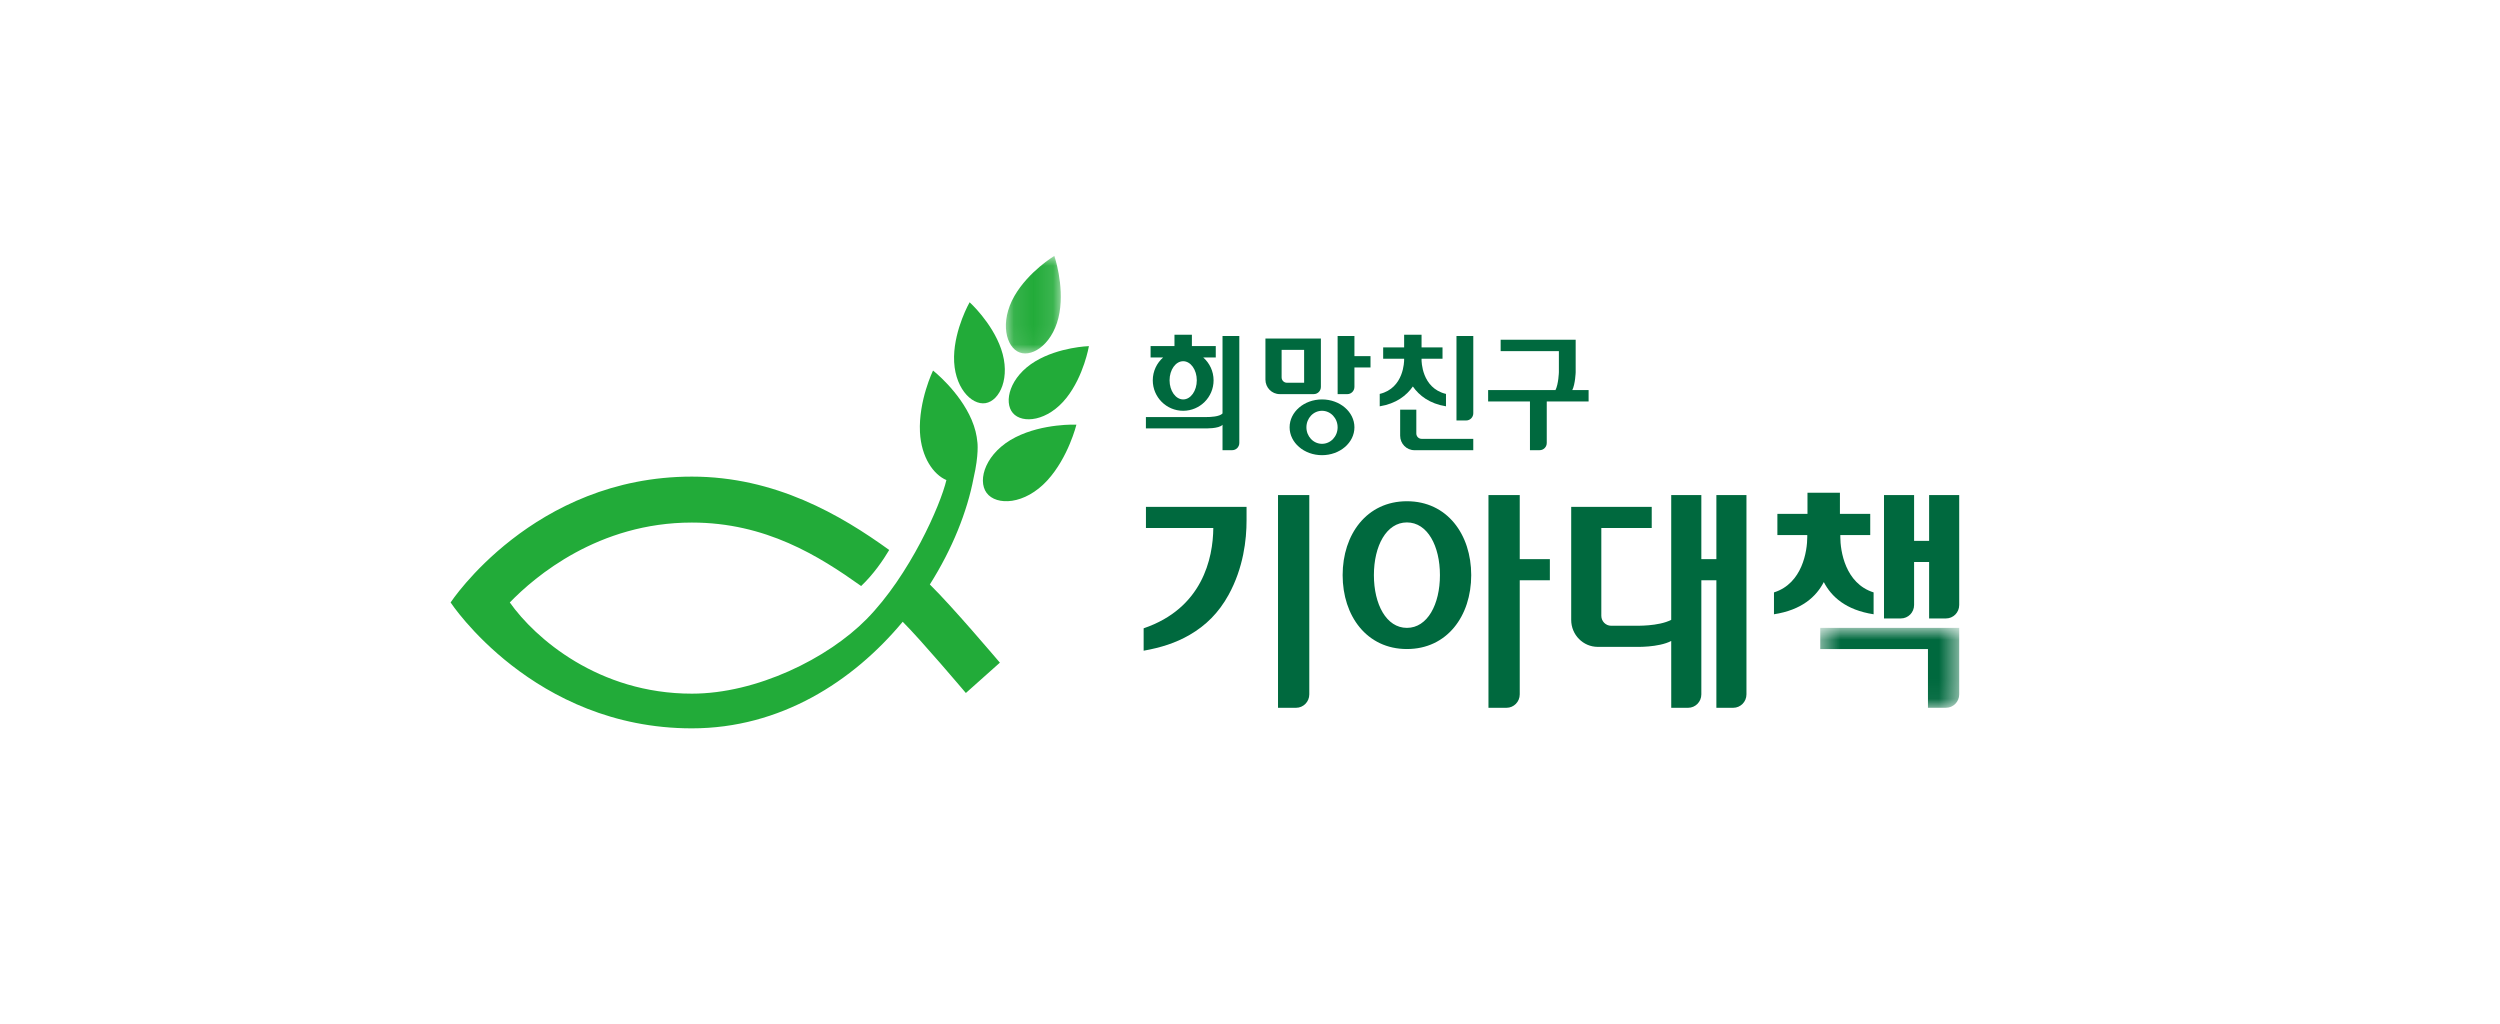 <svg width="127" height="52" viewBox="0 0 127 52" fill="none" xmlns="http://www.w3.org/2000/svg">
<mask id="mask0_1_3295" style="mask-type:luminance" maskUnits="userSpaceOnUse" x="51" y="13" width="3" height="5">
<path fill-rule="evenodd" clip-rule="evenodd" d="M51.098 13H53.888V17.955H51.098V13Z" fill="white"/>
</mask>
<g mask="url(#mask0_1_3295)">
<path fill-rule="evenodd" clip-rule="evenodd" d="M51.8 17.907C52.495 18.163 53.568 17.397 53.824 15.876C54.063 14.457 53.56 13 53.56 13C53.56 13 52.253 13.788 51.536 15.031C50.769 16.365 51.107 17.65 51.8 17.907Z" fill="#22AB39"/>
</g>
<path fill-rule="evenodd" clip-rule="evenodd" d="M50.064 20.48C50.788 20.362 51.357 19.172 50.856 17.724C50.387 16.374 49.257 15.355 49.257 15.355C49.257 15.355 48.497 16.681 48.466 18.111C48.433 19.645 49.339 20.597 50.064 20.48Z" fill="#22AB39"/>
<path fill-rule="evenodd" clip-rule="evenodd" d="M51.453 20.982C51.934 21.545 53.23 21.405 54.177 20.21C55.06 19.094 55.317 17.583 55.317 17.583C55.317 17.583 53.806 17.627 52.593 18.355C51.291 19.138 50.973 20.42 51.453 20.982Z" fill="#22AB39"/>
<path fill-rule="evenodd" clip-rule="evenodd" d="M51.592 22.21C50.084 22.973 49.63 24.374 50.12 25.039C50.611 25.703 52.063 25.653 53.208 24.4C54.277 23.23 54.682 21.572 54.682 21.572C54.682 21.572 52.999 21.498 51.592 22.21Z" fill="#22AB39"/>
<path fill-rule="evenodd" clip-rule="evenodd" d="M47.236 29.691C48.374 27.892 49.135 25.992 49.459 24.279C49.737 23.082 49.653 22.473 49.653 22.473H49.652C49.622 22.115 49.531 21.729 49.36 21.329C48.733 19.866 47.398 18.824 47.398 18.824C47.398 18.824 46.656 20.359 46.734 21.951C46.798 23.239 47.428 24.115 48.077 24.387C47.783 25.65 46.214 29.226 44.02 31.454C42.045 33.457 38.432 35.238 35.147 35.238C30.401 35.238 27.178 32.418 25.898 30.605C27.18 29.281 30.401 26.546 35.147 26.546C38.906 26.546 41.61 28.251 43.746 29.77C44.372 29.176 44.856 28.47 45.172 27.939C42.709 26.161 39.381 24.212 35.147 24.212C27.086 24.212 22.891 30.605 22.891 30.605C22.891 30.605 27.086 37 35.147 37C39.637 37 43.325 34.629 45.858 31.585C46.825 32.555 48.905 35.017 49.066 35.204L50.794 33.663C50.636 33.48 48.377 30.809 47.236 29.691Z" fill="#22AB39"/>
<path fill-rule="evenodd" clip-rule="evenodd" d="M71.471 31.896C70.424 31.896 69.794 30.697 69.794 29.217C69.794 27.738 70.424 26.539 71.471 26.539C72.519 26.539 73.149 27.738 73.149 29.217C73.149 30.697 72.519 31.896 71.471 31.896ZM71.472 25.463C69.433 25.463 68.206 27.144 68.206 29.217C68.206 31.291 69.433 32.971 71.472 32.971C73.512 32.971 74.738 31.291 74.738 29.217C74.738 27.144 73.512 25.463 71.472 25.463Z" fill="#00693E"/>
<mask id="mask1_1_3295" style="mask-type:luminance" maskUnits="userSpaceOnUse" x="92" y="31" width="8" height="5">
<path fill-rule="evenodd" clip-rule="evenodd" d="M92.468 31.896H99.528V35.955H92.468V31.896Z" fill="white"/>
</mask>
<g mask="url(#mask1_1_3295)">
<path fill-rule="evenodd" clip-rule="evenodd" d="M92.468 31.896V32.971H97.94V35.955H98.856C99.228 35.955 99.528 35.65 99.528 35.273V31.896H92.468Z" fill="#00693E"/>
</g>
<path fill-rule="evenodd" clip-rule="evenodd" d="M97.999 25.149V27.476H97.236V25.149H95.707V31.417H96.563C96.935 31.417 97.236 31.112 97.236 30.734V28.55H97.999V31.417H98.856C99.228 31.417 99.528 31.112 99.528 30.734V25.149H97.999Z" fill="#00693E"/>
<path fill-rule="evenodd" clip-rule="evenodd" d="M58.214 25.748V26.822H61.636C61.623 28.369 61.081 30.903 58.097 31.918V33.056C58.971 32.898 59.716 32.668 60.432 32.253C61.256 31.776 61.908 31.132 62.409 30.224C63.17 28.844 63.327 27.402 63.325 26.436V25.748H58.214Z" fill="#00693E"/>
<path fill-rule="evenodd" clip-rule="evenodd" d="M95.179 31.205V30.094C93.729 29.638 93.488 27.977 93.488 27.282V27.18H95.008V26.104H93.468V25.031H91.82V26.104H90.291V27.18H91.809V27.282C91.809 27.977 91.569 29.638 90.118 30.094V31.205C91.527 30.988 92.263 30.313 92.649 29.569C93.034 30.313 93.77 30.988 95.179 31.205Z" fill="#00693E"/>
<path fill-rule="evenodd" clip-rule="evenodd" d="M87.192 25.15V28.404H86.428V25.15H84.898V31.488C84.249 31.826 83.093 31.786 83.093 31.786L81.845 31.788C81.57 31.788 81.347 31.56 81.347 31.282V26.823H83.908V25.749H79.817V31.491C79.817 32.249 80.422 32.861 81.168 32.861H83.093C83.093 32.861 84.249 32.9 84.898 32.561L84.899 35.956H85.755C86.127 35.956 86.428 35.651 86.428 35.274V29.479H87.192V35.956H88.047C88.419 35.956 88.72 35.651 88.72 35.274V25.15H87.192Z" fill="#00693E"/>
<path fill-rule="evenodd" clip-rule="evenodd" d="M77.203 28.404V25.15H75.614V35.956H76.53C76.902 35.956 77.203 35.651 77.203 35.273V29.478H78.733V28.404H77.203Z" fill="#00693E"/>
<path fill-rule="evenodd" clip-rule="evenodd" d="M64.923 25.15L64.923 35.956H65.839C66.211 35.956 66.512 35.651 66.512 35.274V25.15H64.923Z" fill="#00693E"/>
<path fill-rule="evenodd" clip-rule="evenodd" d="M67.158 22.546C66.72 22.546 66.366 22.171 66.366 21.708C66.366 21.244 66.72 20.868 67.158 20.868C67.597 20.868 67.951 21.244 67.951 21.708C67.951 22.171 67.597 22.546 67.158 22.546ZM67.158 20.291C66.249 20.291 65.512 20.925 65.512 21.707C65.512 22.489 66.249 23.123 67.158 23.123C68.067 23.123 68.805 22.489 68.805 21.707C68.805 20.925 68.067 20.291 67.158 20.291Z" fill="#00693E"/>
<path fill-rule="evenodd" clip-rule="evenodd" d="M71.949 22.021V20.811H71.128V22.134C71.128 22.54 71.452 22.87 71.853 22.87H74.842V22.293H72.216C72.069 22.293 71.949 22.171 71.949 22.021Z" fill="#00693E"/>
<path fill-rule="evenodd" clip-rule="evenodd" d="M73.989 21.36H74.481C74.681 21.36 74.843 21.196 74.843 20.994V17.069H73.989V21.36Z" fill="#00693E"/>
<path fill-rule="evenodd" clip-rule="evenodd" d="M79.872 19.816C80.026 19.504 80.044 18.909 80.044 18.909V17.26H76.233V17.837H79.191V18.909C79.191 18.909 79.174 19.504 79.019 19.816H75.597V20.393H77.722L77.722 22.869H78.214C78.414 22.869 78.575 22.706 78.575 22.503V20.393H80.701V19.816H79.872Z" fill="#00693E"/>
<path fill-rule="evenodd" clip-rule="evenodd" d="M68.805 17.069H67.951L67.952 20.022H68.443C68.643 20.022 68.805 19.857 68.805 19.654V18.668H69.622V18.091H68.805V17.069Z" fill="#00693E"/>
<path fill-rule="evenodd" clip-rule="evenodd" d="M62.104 21.003C61.954 21.171 61.474 21.187 61.288 21.186H58.212V21.763L61.214 21.762C61.214 21.762 61.916 21.788 62.104 21.579V22.869H62.596C62.795 22.869 62.957 22.706 62.957 22.503V17.068H62.104V21.003Z" fill="#00693E"/>
<path fill-rule="evenodd" clip-rule="evenodd" d="M60.106 18.35C60.488 18.35 60.797 18.784 60.797 19.32C60.797 19.856 60.488 20.291 60.106 20.291C59.724 20.291 59.414 19.856 59.414 19.32C59.414 18.784 59.724 18.35 60.106 18.35ZM58.561 19.321C58.561 20.175 59.252 20.868 60.105 20.868C60.958 20.868 61.65 20.175 61.65 19.321C61.65 18.857 61.445 18.442 61.123 18.158H61.761V17.581H60.548V17.005H59.663V17.581H58.45V18.158H59.088C58.766 18.442 58.561 18.857 58.561 19.321Z" fill="#00693E"/>
<path fill-rule="evenodd" clip-rule="evenodd" d="M65.374 19.443C65.226 19.443 65.106 19.323 65.106 19.172V17.774H66.249L66.25 19.443H65.374ZM67.101 19.654V17.197H64.284V19.285C64.284 19.691 64.609 20.021 65.009 20.021H66.74C66.94 20.021 67.101 19.857 67.101 19.654Z" fill="#00693E"/>
<path fill-rule="evenodd" clip-rule="evenodd" d="M71.773 19.633C72.096 20.097 72.626 20.507 73.456 20.641V20.011C72.215 19.716 72.214 18.332 72.215 18.272V18.225H73.28V17.648H72.215V17.004H71.33V17.648H70.265V18.225H71.33V18.272C71.331 18.332 71.33 19.716 70.09 20.011V20.641C70.919 20.507 71.45 20.097 71.773 19.633Z" fill="#00693E"/>
</svg>
